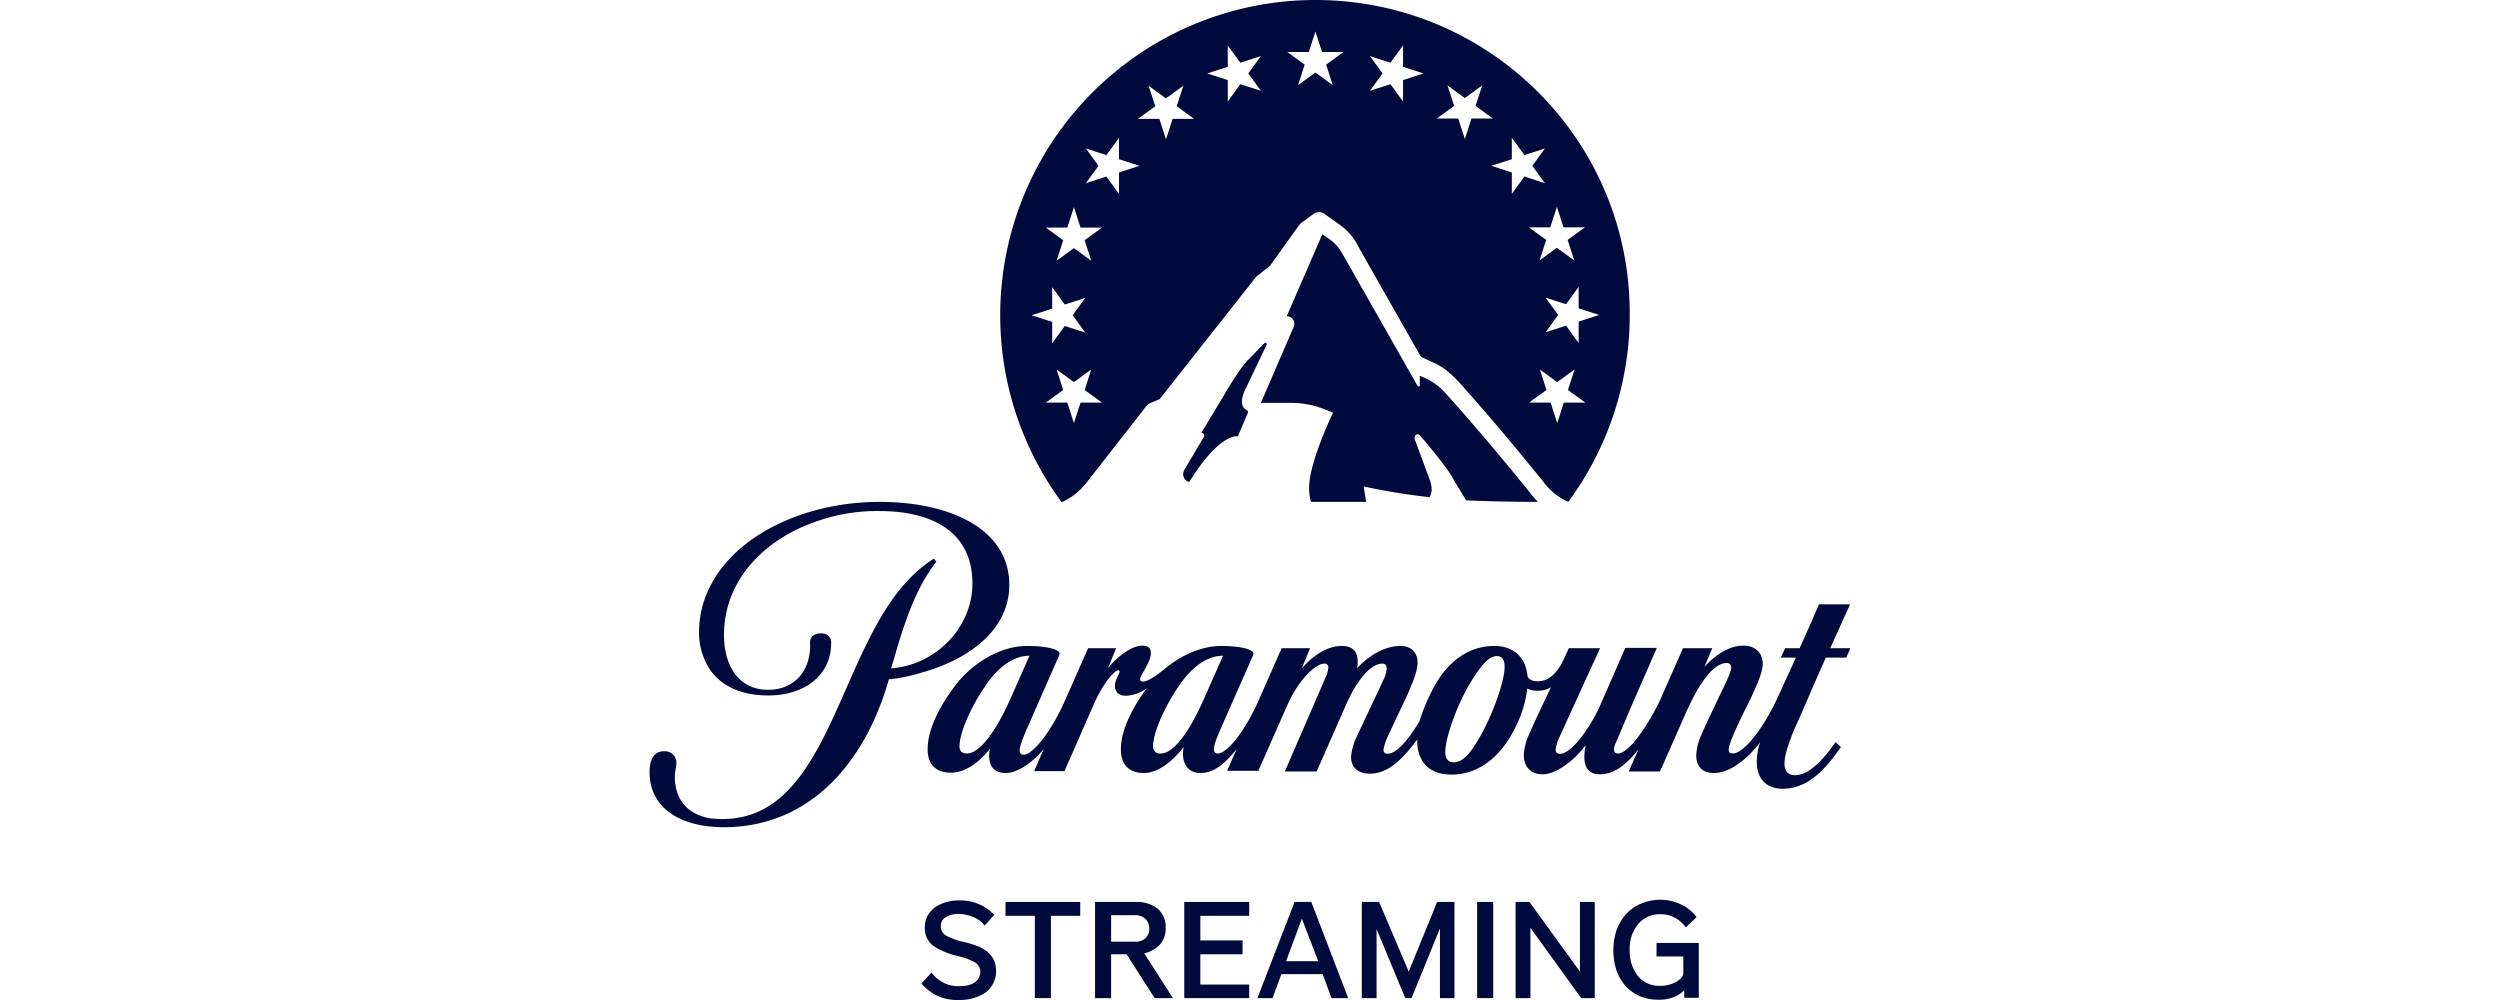 <?xml version="1.0" encoding="UTF-8"?>
<svg viewBox="0 0 380.9 317.2"        width="500" height="200"  xmlns="http://www.w3.org/2000/svg">
<defs>
<style>.cls-1{fill:#000a3c;}</style>
</defs>
<g data-name="Capa 2">
<g data-name="Layer 1">
<path class="cls-1" d="M189.3,130c-1-.4-2.6-2.3.1-7.4l6.3-13.2c.2-.4-.3-.9-.6-.6l-5.5,5.6c-2.6,2.7-7.1,10.4-7.9,11.8L175,137.3a.86.86,0,0,1,.8,1.3l-6.1,10.3c-1.5,2.6,1.2,4.4,1.6,3.8,9.7-15.6,15.3-14.3,15.3-14.3l3.2-7.5a.81.81,0,0,0-.5-.9"/>
<path class="cls-1" d="M211.2,0a100,100,0,0,0-80.5,159.3,20.53,20.53,0,0,0,8.2-6.6l18.6-23.8a3.27,3.27,0,0,1,1.5-1.1l2.8-1.2,30.6-38.8,4.4-3.5,9.1-12.7a6.47,6.47,0,0,1,.8-.9l4-2.9a2.86,2.86,0,0,1,3.3,0l4.8,3.4a18.43,18.43,0,0,1,6,7l19.3,34a2.59,2.59,0,0,0,1.5,1.4c3.8,1.9,6.1,2.2,11.1,7.6,2.3,2.5,12.5,13.9,26.7,31.5a20,20,0,0,0,8,6.5,99.85,99.85,0,0,0,19.5-59.3C311.2,44.7,266.4,0,211.2,0m-73,105.5-6.5-2.1-4,5.5v-6.8l-6.5-2.1,6.5-2.1V91.1l4,5.5,6.5-2.1-4,5.5Zm-1.5,22.2-2.1,6.5-2.1-6.5h-6.8l5.5-4-2.1-6.5,5.5,4,5.5-4-2.1,6.5,5.5,4ZM138,76.2l2.1,6.5-5.5-4-5.5,4,2.1-6.5-5.5-4h6.8l2.1-6.5,2.1,6.5h6.8Zm10.9-14.7-4-5.5-6.5,2.1,4-5.5-4-5.5,6.5,2.1,4-5.5v6.8l6.5,2.1-6.5,2.1v6.8Zm17-23.8-2.1,6.5-2.1-6.5h-6.8l5.5-4-2.1-6.5,5.5,4,5.5-4-2.1,6.5,5.5,4Zm21.5-11-4,5.5V25.4l-6.5-2.1,6.5-2.1V14.4l4,5.5,6.5-2.1-4,5.5,4,5.5Zm27.2-6.2,2.1,6.5-5.5-4-5.5,4,2.1-6.5-5.5-4h6.8l2.1-6.5,2.1,6.5h6.8ZM239,25.4v6.8l-4-5.5-6.5,2.1,4-5.5-4-5.5,6.5,2.1,4-5.5v6.8l6.5,2.1Zm45.2,69,6.5,2.1,4-5.5v6.8l6.5,2.1-6.5,2.1v6.8l-4-5.5-6.5,2.1,4-5.5ZM258.6,44.1l-2.1-6.5h-6.8l5.5-4-2.1-6.5,5.5,4,5.5-4L262,33.6l5.5,4h-6.8Zm14.9,17.4V54.7L267,52.6l6.5-2.1V43.7l4,5.5,6.5-2.1-4,5.5,4,5.5L277.5,56Zm12.2,10.6,2.1-6.5,2.1,6.5h6.8l-5.5,4,2.1,6.5-5.5-4-5.5,4,2.1-6.5-5.5-4Zm4.3,55.6-2.1,6.5-2.1-6.5H279l5.5-4-2.1-6.5,5.5,4,5.5-4-2.1,6.5,5.5,4Z"/>
<path class="cls-1" d="M247.4,157.7c.5-.7,1.3-2.6-.2-6.2l-4.4-11.9c-.6-1.5.7-2.4,1.6-1.4,0,0,8.4,9.6,10.5,13.7l4.1,6.8c3.5.2,13.3.5,22.8.5a25.47,25.47,0,0,1-2.6-3c-16.1-19.9-26.3-31-26.4-31.1a19.73,19.73,0,0,0-7.3-5.4c-.4-.2-.7-.3-1.2-.5v3a.37.37,0,0,1-.7.2L220,80.9l-.1-.1a13.26,13.26,0,0,0-4.2-4.9l-2.3-1.6-11.3,26a2.4,2.4,0,0,1,2.2,3.4l-10.4,24.1h9.6a28.46,28.46,0,0,1,10.8,2.1l2.5,1s-7.6,15.6-7.6,23.9a16.11,16.11,0,0,0,.6,4.4h17.5l-.8-4.9a199.68,199.68,0,0,0,20.9,3.4"/>
<path class="cls-1" d="M114.1,185.5c0-17.7-18.8-26.3-41.1-26.3-23.9,0-45.8,10.6-53.9,27a31.51,31.51,0,0,0-3.4,14.1,21,21,0,0,0,3.4,12c3.4,5.1,9.6,8.3,18.6,8.3,11.1,0,19.9-6.1,19.9-16.7,0,0,.2-3-3.3-3-2.8,0-3.5,2-3.4,3,.4,8.3-4.5,14.9-13.3,14.9-9.9,0-14-8.4-14-17.3,0-18.3,13.8-30.5,28.2-35.7a57.75,57.75,0,0,1,21-3.7c16.3,0,29.6,6.2,29.6,23,0,14-11.7,25.9-25.8,26.9l.6-1.9c2.9-10.3,6.4-21.5,12.2-29.8a16.75,16.75,0,0,1,1.6-2.1l-.8-1a28,28,0,0,0-3.5,2.5c-26.9,21-27.8,80.1-63.6,80.1-1.2,0-2.5-.1-3.7-.2C11.9,258.4,8,253.4,8,246.4c0-1.4.5-3.3.5-4.4A3.59,3.59,0,0,0,5,238.3H4.6c-3.2,0-4.5,2.5-4.6,6.2-.2,10.4,7.5,16.5,19.4,17.7,1.3.1,2.6.2,4,.2,28,0,45.2-21.2,52.5-46.9a57.1,57.1,0,0,0,10.9-2.3c12.7-3.6,27.3-12.3,27.3-27.7"/>
<path class="cls-1" d="M380.8,191.7h-9.9l-2.2,5.2-3.9,8.7h-4.6l-1.4,3h4.8l-5.8,12.7c-4.1,9-10.5,17.7-14.2,17.7-.8,0-1.3-.3-1.3-1.1s.2-1.6,1.1-3.9c1.1-2.7,3-6.7,4.4-9.5,2.1-4.2,5.3-10.7,5.3-13.9s-2.1-5.8-6.1-5.8c-4.5,0-8.6,2.7-12.4,6.7l2.5-5.9h-9.3l-7.6,17.2c-3,6.1-9.2,16.2-13.1,16.2-.8,0-1.2-.5-1.2-1.3a5.56,5.56,0,0,1,.6-2.1l4.8-11.3,8.2-18.8h-10l-8,18.3c-2.5,5.7-8.7,15.3-12.7,15.3a1.24,1.24,0,0,1-1.4-1.1v-.3a12.82,12.82,0,0,1,1.3-4.1l4.2-9.2,8.6-18.8h-9.9l-2,4.3c-1.5,2.9-3.9,6.2-7.9,6.2-1.9,0-2.8-.7-3.2-1.5-.6-6.3-4.6-9.7-10.5-9.7-8.2,0-14,4.8-17.9,10.8a57.17,57.17,0,0,0-5.9,13.1c-3.5,5.8-7.2,10.3-10.2,10.3-.7,0-1.2-.4-1.2-1.4a17,17,0,0,1,1.3-4l6.5-13.8c1.8-4.3,3-7.1,3-9.9,0-3-2.1-5.1-5.4-5.1-4.7,0-9.8,2.7-13.8,7.1a7.49,7.49,0,0,0,.2-2.1c0-3.3-1.6-5-5-5-4.3,0-8.7,2.5-12.7,7.1l2.6-6.4h-9l-7.6,17.2c-3.6,8.1-9.4,16.2-12.7,16.2-.7,0-1.2-.4-1.2-1.4,0-1.6,1.7-5.4,2.4-7l10.1-22.9c.7-1.7-4.1-2.8-10.3-2.8s-12.8,3.1-17.6,7.1c-3.4,2.8-5.8,4.2-7.1,4.2-.7,0-.9-.3-.9-.7,0-1.4,3.4-5.3,3.4-8.4,0-1.4-.7-2.3-2.6-2.3-3.6,0-7.9,3.4-11,7.1l2.6-6.3h-8.9l-7.6,17.2c-3.6,8.1-9.6,16.6-12.9,16.6-.7,0-1.2-.4-1.2-1.4,0-1.6,1.6-5.3,2.5-7.3l10.1-23c.7-1.7-4.1-2.8-10.3-2.8-9.1,0-18,6.2-22.7,12.5-5.2,6.8-8.7,14-8.8,20-.1,4.8,2.4,7.7,7.3,7.7,5.5,0,9.9-4.4,12.5-7.6a13.8,13.8,0,0,0-.3,2c0,3.3,1.3,5.7,5.3,5.7,3.5,0,8.2-3,12-7.6l-3,7h9.6l9.4-21.4c3.1-7,6.7-10.6,7.6-10.6a.46.46,0,0,1,.5.4c0,.7-1.5,2.7-1.5,4.5s1,3.2,3.6,3.2a12.48,12.48,0,0,0,6.4-2.3c-4.8,6.6-8.1,13.5-8.1,19.1-.1,4.8,2.4,7.7,7.3,7.7,5.2,0,10-4.9,12.6-8.2a16.41,16.41,0,0,0-.2,2.3c0,3.2,1.8,5.9,5.5,5.9,4.1,0,7.4-2.5,11.5-7.6l-3,6.9h9.9l9-20.4c3.9-8.9,9.3-13.6,11.9-13.6a1.16,1.16,0,0,1,1.3,1.1v.2a9.61,9.61,0,0,1-.8,2.9l-13,30h10.1l9.2-20.9c3.9-8.9,8.3-13.3,11.6-13.3,1,0,1.4.5,1.4,1.6a9,9,0,0,1-.9,3.3L224,234.3a19.23,19.23,0,0,0-1.5,5.7c0,2.9,1.6,5.4,6,5.4,5.8,0,10.1-4.4,15-10.8V236c.4,5.2,3.3,9.7,10.9,9.7,9,0,16.3-6.2,20.8-16.2a35.43,35.43,0,0,0,3.2-11.1,7.11,7.11,0,0,0,3.2.7,8.12,8.12,0,0,0,4.3-1.1l-1.6,3.4c-1.8,3.8-3.8,8-5.3,11.5a17.44,17.44,0,0,0-1.7,6.6c0,3.5,2,6.1,6,6.1s9.5-3.8,13.5-9.1h.1a18.61,18.61,0,0,0-.4,3.4c0,3,.9,5.7,5,5.7,4.8,0,8.5-3.4,12.1-7.8l-3,6.9h9.9l8-18.1c4.5-10.2,9-16.3,13.2-16.3a1.4,1.4,0,0,1,1.4,1.2v.2c0,1.7-2.5,6.4-4.7,11.1-2.1,4.3-3.6,7.6-4.7,10.1a17.49,17.49,0,0,0-1.7,6.8c0,3.1,1.7,5.5,5.6,5.5,5.7,0,11.6-5.6,14.7-9.8a19.3,19.3,0,0,0-1.1,6.2c0,5.8,3.4,8.6,8.3,8.6a15.67,15.67,0,0,0,9-3c3.8-2.6,6.8-6.6,9.4-10.2l-1.7-1.6c-2.4,3.4-5,6.6-7.7,8.5a8.77,8.77,0,0,1-5.1,2c-2.1,0-3.4-1.1-3.4-3.7s1.2-6.2,3.1-10.9c.1-.1,2.8-6.2,5.3-12,2.1-4.9,4.3-9.7,4.7-10.7h6.5l1.3-3h-6.4ZM100.7,239c-1.4,0-2.4-.5-2.4-2.3.1-4.8,4.1-13.5,9.1-20.4,3.5-4.8,8.1-8.3,13.1-8.3l-6.2,14c-4.7,10.5-9.8,17-13.6,17m61.5,0a2.15,2.15,0,0,1-2.5-2.3c.1-4.8,4.1-13.5,9.1-20.4,3.5-4.8,8.1-8.3,13.1-8.3l-6.2,14c-4.8,10.8-9.7,17-13.5,17m109-27.1c-.2,5.3-4.9,18.2-10.4,25.9-2.2,3.1-4.1,4-5.7,4-2.3,0-3-1.9-2.6-4.7.5-4.8,4.5-16.2,10.1-24,2.5-3.5,4.3-5,6.2-5s2.5,1.7,2.4,3.8"/>
<path class="cls-1" d="M86.2,312l3.2-3.5a12.6,12.6,0,0,0,3.4,3,10.42,10.42,0,0,0,5.5,1.3c2.4,0,4.1-.5,5.1-1.4a4.15,4.15,0,0,0,1.5-3,3.54,3.54,0,0,0-2-3.3,20.81,20.81,0,0,0-5.4-1.9,23.21,23.21,0,0,1-7.4-3.1,7,7,0,0,1-2.8-6,7.84,7.84,0,0,1,.8-3.5,9.73,9.73,0,0,1,2.3-2.7,12.65,12.65,0,0,1,3.5-1.7,15.1,15.1,0,0,1,4.4-.6,15.26,15.26,0,0,1,6.6,1.4,13.91,13.91,0,0,1,4.4,3.2l-3,3.4a8.19,8.19,0,0,0-3.6-2.7,12.27,12.27,0,0,0-4.6-1,7.34,7.34,0,0,0-4.1,1,3.05,3.05,0,0,0-1.6,2.9,3.26,3.26,0,0,0,1.9,3.1,20.81,20.81,0,0,0,5.4,1.9,26.43,26.43,0,0,1,4,1.2,10.86,10.86,0,0,1,3.2,1.7,9.22,9.22,0,0,1,2.2,2.6,8.55,8.55,0,0,1,.8,3.8,8,8,0,0,1-.7,3.4,8.64,8.64,0,0,1-2.1,2.9,11.82,11.82,0,0,1-3.7,2,16.23,16.23,0,0,1-5.2.8,15.42,15.42,0,0,1-7.5-1.6A18.71,18.71,0,0,1,86.2,312Z"/>
<path class="cls-1" d="m122.2 316.6v-26.1h-9.3v-4.4h23.7v4.4h-9.3v26.1z"/>
<path class="cls-1" d="m166 316.6h-5.8l-8.9-13.9h-4.9v13.9h-5.1v-30.5h13a10.61 10.61 0 0 1 6.8 2.1 7.43 7.43 0 0 1 2.6 6.1 7.59 7.59 0 0 1-1.9 5.4 10.23 10.23 0 0 1-4.9 2.7zm-19.6-26.3v8.4h7.4a4.59 4.59 0 0 0 3.6-1.2 4 4 0 0 0 1.1-3 4.23 4.23 0 0 0-1.2-3 4.89 4.89 0 0 0-3.6-1.2z"/>
<path class="cls-1" d="m190.2 312.2v4.4h-20.6v-30.5h20.6v4.4h-15.5v7.8h13.4v4.4h-13.4v9.6h15.5z"/>
<path class="cls-1" d="m216.3 316.6-2.8-7.6h-13.1l-2.8 7.6h-4.8l11.8-30.5h5.3l11.7 30.5zm-9.4-25.2-5 13.5h10.2z"/>
<path class="cls-1" d="m250.7 316.6v-22.1l-9 22.1h-2l-9.1-21.9v21.9h-4.7v-30.5h5.5l9.4 22.1 9-22.1h5.5v30.5z"/>
<path class="cls-1" d="m267.6 286.1v30.5h-5.1v-30.5z"/>
<path class="cls-1" d="m295.5 316.6-16.1-22.3v22.3h-4.7v-30.5h4.4l16 22.1v-22.1h4.7v30.5z"/>
<path class="cls-1" d="m319.8 317.1a14.85 14.85 0 0 1-5.7-1.1 14.24 14.24 0 0 1-4.5-3.2 15.3 15.3 0 0 1-2.9-5 20.65 20.65 0 0 1 0.1-13 15.69 15.69 0 0 1 3.1-5 12.69 12.69 0 0 1 4.7-3.2 15.42 15.42 0 0 1 12.6 0.3 12.91 12.91 0 0 1 4.9 4l-3.4 3.3a6.34 6.34 0 0 0-1.1-1.3 7.94 7.94 0 0 0-1.7-1.4 12.29 12.29 0 0 0-2.3-1.1 9.48 9.48 0 0 0-3-0.4 8.84 8.84 0 0 0-7 3.1 11.92 11.92 0 0 0-2.7 8.2 12.68 12.68 0 0 0 2.6 8.3 8.6 8.6 0 0 0 6.8 3.1 10.29 10.29 0 0 0 5.4-1.3c1.5-0.9 2.2-1.8 2.2-2.8v-5.2h-8.5v-4.3h13.4v17.4h-4.6v-2.4a10.33 10.33 0 0 1-2.9 2 12.29 12.29 0 0 1-5.5 1z"/>
</g>
</g>
</svg>
